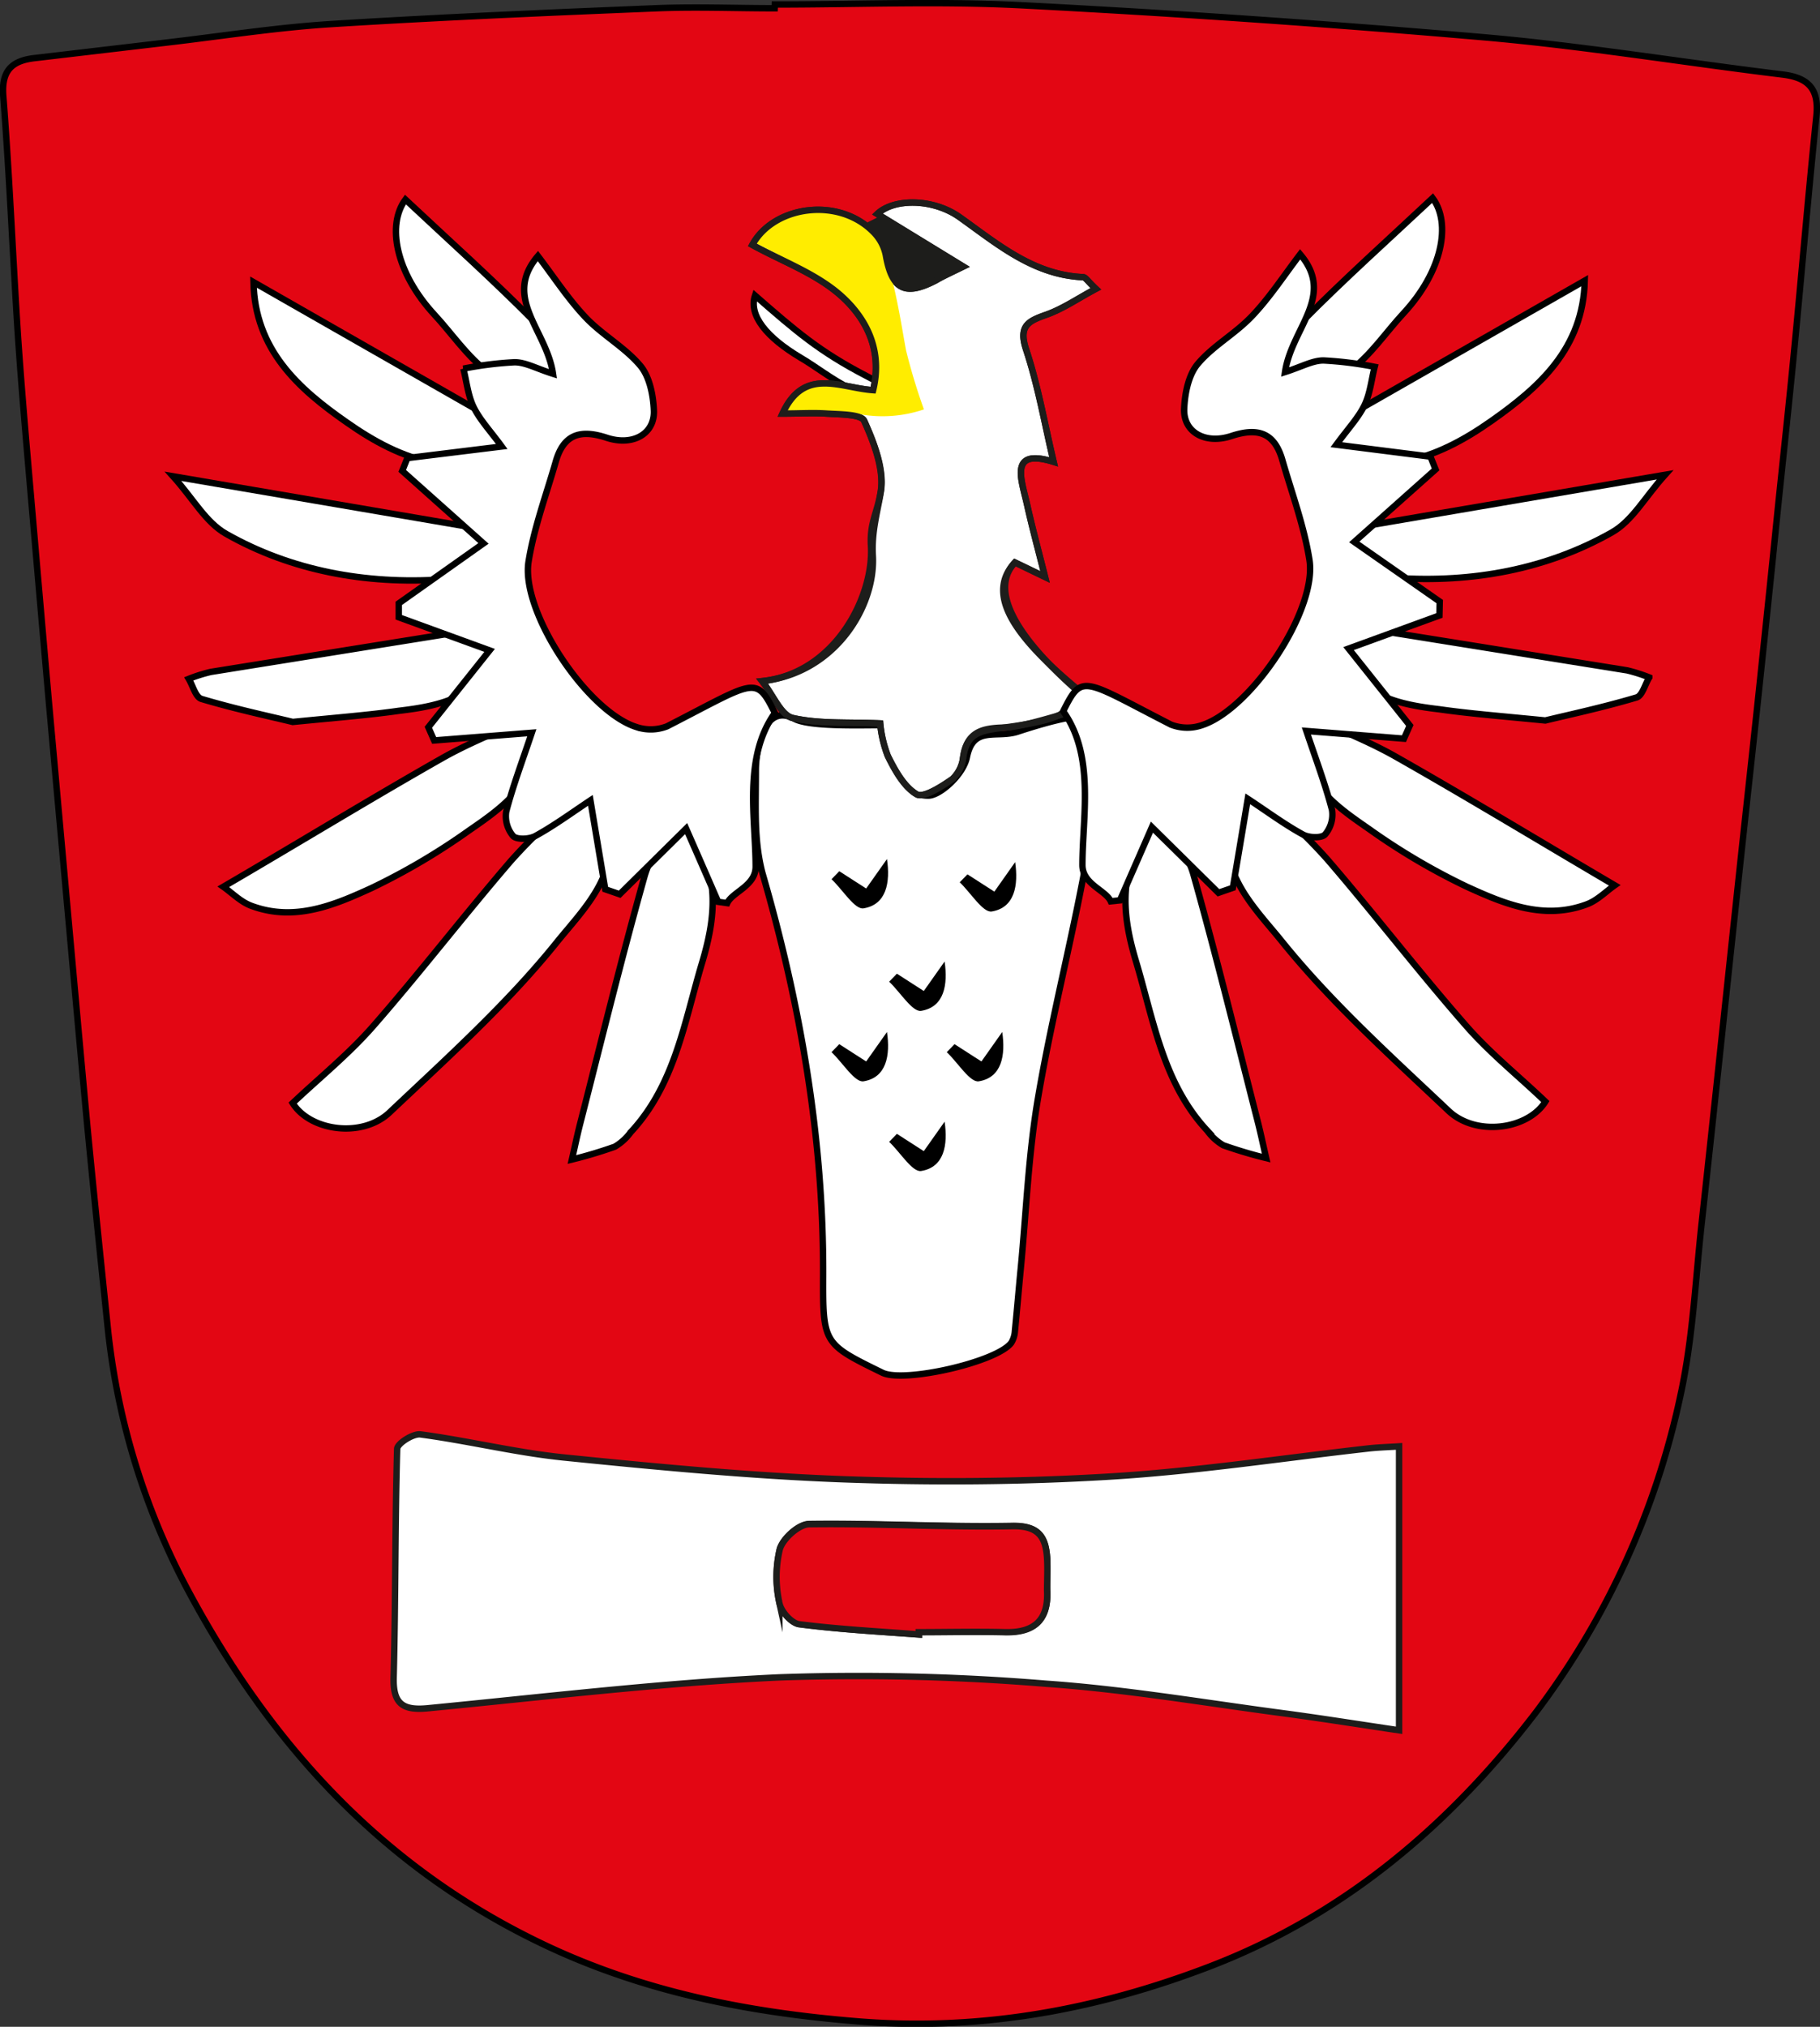 <svg id="Ebene_1" data-name="Ebene 1" xmlns="http://www.w3.org/2000/svg" viewBox="0 0 284.25 316.4">
  <rect x="0" y="0" width="284.25" height="316.4" fill="#333333" stroke="none"/>
  <defs>
    <style>
      .cls-1, .cls-5 {
        fill: #e30613;
      }

      .cls-1, .cls-2 {
        stroke: #000;
      }

      .cls-1, .cls-2, .cls-4, .cls-5, .cls-7 {
        stroke-miterlimit: 10;
      }

      .cls-2, .cls-4 {
        fill: #fff;
      }

      .cls-3 {
        fill: #1d1d1b;
      }

      .cls-4, .cls-5, .cls-7 {
        stroke: #1d1d1b;
      }

      .cls-6 {
        fill: #ffed00;
      }

      .cls-7 {
        fill: none;
      }
    </style>
  </defs>
  <g>
    <path class="cls-1" d="M134.5,6c12.83,0,25.69-.54,38.49.12q36.16,1.87,72.27,5c15.59,1.36,31.07,3.92,46.61,5.81,4.07.49,5.74,2.27,5.31,6.46-1.26,12.15-2.28,24.32-3.46,36.47-.81,8.4-1.73,16.79-2.6,25.18-1,10-2.06,20-3.12,30-.94,8.83-1.92,17.65-2.87,26.49-1.95,18.18-3.86,36.36-5.85,54.54-1,9-1.39,18.15-3.32,27a125.37,125.37,0,0,1-22.68,49.66c-13.33,17.38-29.73,31.45-50.85,39.55-17.8,6.83-36,10.09-54.82,8.58-16.58-1.33-32.8-4.4-48.24-11.56C73.89,297.46,56.14,278.22,43.09,254A111.43,111.43,0,0,1,30.27,212.1c-1.07-10.34-2.15-20.69-3.14-31C26,169,24.93,157,23.84,145q-1.36-15.08-2.72-30.15-1.78-20.28-3.53-40.56c-.53-6.27-1.05-12.55-1.44-18.83C15.42,43.73,14.92,32,14,20.27c-.3-3.91,1.32-5.47,4.81-5.89L39.05,12c8.71-1,17.4-2.39,26.14-2.94C82.12,8,99.07,7.28,116,6.59c6.15-.25,12.32,0,18.48,0Z" transform="translate(-13.49 -5.3)"/>
    <path class="cls-2" d="M131.41,51.43c6.37,5.55,10,8.72,17.4,12.56,2,1,.91.79,4.67,1.46-4,4.34-10.37-1.66-15-4.34C133.27,58,130.38,54.56,131.41,51.43Z" transform="translate(-13.49 -5.3)"/>
    <path class="cls-3" d="M165,47s-8.08,5.74-11,3c-1.64-1.54-5-10-5-10l2-1Z" transform="translate(-13.49 -5.3)"/>
    <path class="cls-4" d="M232,231.09v44.32c-5.9-.87-12.13-1.87-18.38-2.7-12.2-1.62-24.38-3.7-36.63-4.56a358.3,358.3,0,0,0-41.82-1c-18.33.85-36.59,3.05-54.87,4.82-3.85.37-5.43-.64-5.33-4.77.31-11.9.21-23.82.55-35.72,0-.83,2.49-2.42,3.64-2.26,7.52,1,14.94,2.85,22.48,3.61,14.46,1.46,28.95,2.85,43.46,3.39,13.85.5,27.77.42,41.6-.41,13.67-.82,27.26-2.92,40.89-4.44C229.18,231.22,230.77,231.17,232,231.09ZM157,260.45l0-.39c4.48,0,9-.08,13.45,0s6.82-1.83,6.59-6.48c-.08-1.66.06-3.33,0-5-.21-3.38-1.31-5.15-5.45-5.08-10.57.2-21.15-.45-31.72-.3-1.62,0-4.08,2.22-4.58,3.89a18.8,18.8,0,0,0-.07,8.38c.23,1.31,1.91,3.2,3.11,3.35C144.47,259.65,150.72,260,157,260.45Z" transform="translate(-13.49 -5.3)"/>
    <path class="cls-2" d="M151.5,118.5c.56,1.44.81,5.6,2,7,2.17,2.55,2,4,5,4,1.79,0,5.45-3.26,6-6,1-5,4.62-2.87,8-4,3-1,9.67-3,10-2,1.43,4.24,1.89,15,1.15,19.35-2.25,13.28-5.73,26.35-8,39.62-1.53,8.82-1.87,17.85-2.73,26.79-.32,3.27-.59,6.55-.92,9.82a3.94,3.94,0,0,1-.57,1.84c-2.21,3-16.77,6.31-20.13,4.67-9.25-4.53-9.29-4.53-9.25-15.24.08-21.26-3.55-42.35-9.51-62.85-1.31-5.11-1-10-1-16,0-2.75,1.08-10.6,6-8C139.9,118.77,147.51,118.5,151.5,118.5Z" transform="translate(-13.49 -5.3)"/>
    <path class="cls-4" d="M163.93,46.91,150.51,38.7c2.58-2.46,8.72-2.44,12.87.51,5.92,4.21,11.5,9,19.26,9.36.38,0,.73.63,2,1.82-2.77,1.48-5.07,3.07-7.62,4-2.85,1-4.52,1.7-3.27,5.48,1.88,5.68,2.9,11.64,4.3,17.53-7.12-2.22-5,2.79-4.12,6.8.77,3.46,1.7,6.88,2.78,11.17L172,93.1c-4.71,5.07,0,11.78,10.54,20.4-3,3-2,4-12.22,5.38-3.46.47-5.8.69-6.39,4.55a5.52,5.52,0,0,1-1.67,3.47c-1.7,1.19-4.51,3-5.58,2.41-2-1.17-3.42-3.76-4.53-6a18.86,18.86,0,0,1-1.19-5.08c-5-.22-9.47.11-13.67-.85-1.82-.41-3-3.51-4.77-5.75,11.45-1.23,17.46-13.26,17-21.1-.21-3.72,1-5.16,1.53-8.53s-1.05-7.58-2.6-11c-.47-1.06-3.82-1-5.88-1.14s-4.25,0-6.87,0c3.37-7.34,9-4,14.14-3.65,1.54-6.32-1.11-11.38-5.3-15-3.87-3.31-9-5.17-13.56-7.68,3.34-6.15,13.65-7.62,19.08-1.82a7,7,0,0,1,1.76,3.43c.93,5.34,3,6.45,7.83,3.92C160.73,48.43,161.87,47.92,163.93,46.91Z" transform="translate(-13.49 -5.3)"/>
    <path class="cls-5" d="M157,260.45c-6.23-.48-12.48-.8-18.68-1.59-1.2-.15-2.88-2-3.11-3.35a18.8,18.8,0,0,1,.07-8.38c.5-1.67,3-3.87,4.58-3.89,10.57-.15,21.15.5,31.72.3,4.14-.07,5.24,1.7,5.45,5.08.1,1.66,0,3.33,0,5,.23,4.65-2.06,6.59-6.59,6.48s-9,0-13.45,0Z" transform="translate(-13.49 -5.3)"/>
    <path d="M168.79,144.49l3.25-4.61c.52,3.62-.06,7.12-3.66,7.71-1.37.22-3.29-2.94-5-4.56l1.21-1.24Z" transform="translate(-13.49 -5.3)"/>
    <path d="M148.77,144l3.25-4.6c.53,3.62-.05,7.11-3.66,7.7-1.36.23-3.28-2.93-5-4.55l1.21-1.25Z" transform="translate(-13.49 -5.3)"/>
    <path d="M157.77,160l3.25-4.6c.53,3.62-.05,7.11-3.66,7.7-1.36.23-3.28-2.93-5-4.55l1.21-1.25Z" transform="translate(-13.49 -5.3)"/>
    <path d="M166.77,171l3.25-4.6c.53,3.62-.05,7.11-3.66,7.7-1.36.23-3.28-2.93-5-4.55l1.21-1.25Z" transform="translate(-13.49 -5.3)"/>
    <path d="M148.77,171l3.25-4.6c.53,3.62-.05,7.11-3.66,7.7-1.36.23-3.28-2.93-5-4.55l1.21-1.25Z" transform="translate(-13.49 -5.3)"/>
    <path d="M157.77,185l3.25-4.6c.53,3.62-.05,7.11-3.66,7.7-1.36.23-3.28-2.93-5-4.55l1.21-1.25Z" transform="translate(-13.49 -5.3)"/>
    <path class="cls-6" d="M157.79,69.21A20.11,20.11,0,0,1,148,70c-2.94-.59-12,0-12,0s1.81-3.6,3-4c3-1,11,0,11,0s1-8-3-13c-2.95-3.68-16-10-16-10s2-5,10-5a13.93,13.93,0,0,1,9,4c2.7,3.09,4.17,13.64,5,18A93.71,93.71,0,0,0,157.79,69.21Z" transform="translate(-13.49 -5.3)"/>
    <path class="cls-7" d="M163.93,46.91,150.51,38.7c2.58-2.46,8.72-2.44,12.87.51,5.92,4.21,11.5,9,19.26,9.36.38,0,.73.63,2,1.82-2.77,1.48-5.07,3.07-7.62,4-2.85,1-4.52,1.7-3.27,5.48,1.88,5.68,2.9,11.64,4.3,17.53-7.12-2.22-5,2.79-4.12,6.8.77,3.46,1.7,6.88,2.78,11.17L172,93.1c-4.71,5.07,2,13.78,12.54,22.4-4.38.9-10.91,3.32-14.22,3.38-3.49.07-5.8.69-6.39,4.55a5.52,5.52,0,0,1-1.67,3.47c-1.7,1.19-4.51,3-5.58,2.41-2-1.17-3.42-3.76-4.53-6a18.86,18.86,0,0,1-1.19-5.08c-5-.22-9.47.11-13.67-.85-1.82-.41-3-3.51-4.77-5.75,11.45-1.23,17.73-11.73,17.29-19.57-.21-3.71.7-6.69,1.26-10.06s-1.05-7.58-2.6-11c-.47-1.06-3.82-1-5.88-1.14s-4.25,0-6.87,0c3.37-7.34,9-4,14.14-3.65,1.54-6.32-1.11-11.38-5.3-15-3.87-3.31-9-5.17-13.56-7.68,3.34-6.15,13.65-7.62,19.08-1.82a7,7,0,0,1,1.76,3.43c.93,5.34,3,6.45,7.83,3.92C160.73,48.43,161.87,47.92,163.93,46.91Z" transform="translate(-13.49 -5.3)"/>
    <g>
      <path class="cls-2" d="M59.2,177.5c4.18-3.95,8.72-7.62,12.52-11.95,7.4-8.45,14.25-17.37,21.58-25.88A84.76,84.76,0,0,1,103.51,130c2.67-2.21,3.61-.63,4.58,2.28,3,8.91-3.33,14.76-7.66,20.14-7.74,9.61-17.06,18-26.09,26.53C70.07,183,61.94,181.88,59.2,177.5Z" transform="translate(-13.49 -5.3)"/>
      <path class="cls-2" d="M48.37,143.73c12-7,23-13.73,34.21-20.09,4.52-2.56,9.44-4.43,14.78-6.89,1.21,10.07-4.83,14.2-10.61,18.19a102.47,102.47,0,0,1-15.26,9c-5.84,2.68-12,5.26-18.7,2.78C51.11,146.12,49.74,144.69,48.37,143.73Z" transform="translate(-13.49 -5.3)"/>
      <path class="cls-2" d="M119.23,132.3c7,7.85,6.26,15.45,3.9,23.33-2.76,9.22-4.23,19-11.13,26.41a8.22,8.22,0,0,1-2.5,2.27,68.89,68.89,0,0,1-6.69,2c.44-1.9.83-3.82,1.32-5.71,3.28-12.82,6.42-25.68,10-38.42C115.07,138.81,117.39,135.78,119.23,132.3Z" transform="translate(-13.49 -5.3)"/>
      <path class="cls-2" d="M53.08,49.34,98,75c-12.46,5.88-21.78,2.27-30.38-3.78C60.12,66,53.29,59.9,53.08,49.34Z" transform="translate(-13.49 -5.3)"/>
      <path class="cls-2" d="M93,90.51c-3.49,1.83-6.86,5-10.49,5.25-11.94.78-23.55-1.37-33.68-7.11-3.22-1.82-5.1-5.42-8.32-9L92.1,88.46Z" transform="translate(-13.49 -5.3)"/>
      <path class="cls-2" d="M59.21,118c-3.45-.84-8.9-2-14.24-3.59-.93-.27-1.33-2-2-3.13a23.79,23.79,0,0,1,3.45-1.09q18.69-3,37.4-6a22.08,22.08,0,0,1,4.7-.7c2.67.18,4.09.72,2.65,4-2.9,6.67-8.87,8-15.38,8.77C71.07,116.93,66.29,117.3,59.21,118Z" transform="translate(-13.49 -5.3)"/>
      <path class="cls-2" d="M76.81,36.45c6.82,6.39,13.83,12.66,20.42,19.34,2.34,2.37,3.65,5.74,5.77,9.21-11.93,4-16.24-4.73-21.62-10.53C75.23,47.83,73.89,40.37,76.81,36.45Z" transform="translate(-13.49 -5.3)"/>
      <path class="cls-2" d="M125.65,146.08c-1.63-3.74-3.26-7.48-5-11.43L110.27,144.9l-2.25-.78-2.32-13.88c-3,2-5.74,4-8.61,5.57-.93.51-2.9.59-3.46,0A4.79,4.79,0,0,1,92.55,132c1-3.84,2.4-7.57,4-12.31l-15.25,1.2-.91-2.06,9.57-12-14.19-5.17,0-2.17L89,90.13,76.31,78.81l.8-2L91.85,75c-1.78-2.44-3.4-4.14-4.39-6.15-.89-1.84-1.09-4-1.6-6a56,56,0,0,1,8-1c1.72,0,3.44,1,6,1.8-1-6.85-7.93-11.85-2.36-18.38,2.47,3.23,4.68,6.65,7.44,9.57,2.6,2.75,6.14,4.67,8.56,7.55,1.44,1.72,2,4.55,2.11,6.92.2,3.67-3.22,5.69-7.38,4.32s-6.73-.49-7.94,3.73c-1.49,5.19-3.4,10.32-4.25,15.61-1.24,7.81,9.09,23.32,16.8,25.81a7,7,0,0,0,4.84-.1c13.83-7.08,13.83-8.08,16.83-2.08-5,7-3,16.56-3,24,0,3-3.64,3.93-4.44,5.68Z" transform="translate(-13.49 -5.3)"/>
    </g>
    <g>
      <path class="cls-2" d="M254.85,177.27c-4.18-4-8.73-7.62-12.52-12-7.4-8.45-14.25-17.37-21.59-25.88a83.93,83.93,0,0,0-10.2-9.65c-2.68-2.21-3.61-.63-4.58,2.28-3,8.91,3.32,14.76,7.66,20.14,7.74,9.61,17.06,18,26.09,26.53C244,182.77,252.11,181.64,254.85,177.27Z" transform="translate(-13.49 -5.3)"/>
      <path class="cls-2" d="M265.68,143.5c-12-7.05-23-13.73-34.22-20.09-4.51-2.56-9.43-4.43-14.77-6.89-1.22,10.07,4.83,14.19,10.61,18.19a102,102,0,0,0,15.26,9c5.84,2.67,12,5.26,18.7,2.78C262.94,145.89,264.31,144.46,265.68,143.5Z" transform="translate(-13.49 -5.3)"/>
      <path class="cls-2" d="M194.82,132.07c-6.95,7.84-6.27,15.45-3.9,23.33,2.76,9.22,4.22,19,11.13,26.41a8.19,8.19,0,0,0,2.49,2.27,69.94,69.94,0,0,0,6.7,2c-.44-1.9-.84-3.82-1.32-5.71-3.28-12.82-6.42-25.68-10-38.42C199,138.57,196.66,135.55,194.82,132.07Z" transform="translate(-13.49 -5.3)"/>
      <path class="cls-2" d="M261,49.11,216.05,74.78c12.46,5.88,21.78,2.27,30.38-3.78C253.93,65.72,260.75,59.67,261,49.11Z" transform="translate(-13.49 -5.3)"/>
      <path class="cls-2" d="M221.05,90.27c3.49,1.84,6.86,5,10.49,5.25,11.93.79,23.55-1.36,33.68-7.1,3.22-1.82,5.1-5.42,8.32-9L222,88.22Z" transform="translate(-13.49 -5.3)"/>
      <path class="cls-2" d="M254.84,117.77c3.44-.84,8.9-2,14.24-3.59.92-.27,1.32-2.05,2-3.13a25.58,25.58,0,0,0-3.45-1.1q-18.69-3-37.4-6a22.08,22.08,0,0,0-4.7-.7c-2.67.18-4.1.72-2.65,4,2.9,6.67,8.87,8,15.37,8.77C243,116.7,247.76,117.07,254.84,117.77Z" transform="translate(-13.49 -5.3)"/>
      <path class="cls-2" d="M237.24,36.22c-6.82,6.39-13.83,12.66-20.42,19.33-2.34,2.38-3.65,5.75-5.77,9.22,11.93,4,16.24-4.74,21.62-10.54C238.82,47.6,240.16,40.14,237.24,36.22Z" transform="translate(-13.49 -5.3)"/>
      <path class="cls-2" d="M188.4,145.85l5-11.43,10.39,10.25,2.25-.78c.8-4.73,1.59-9.46,2.33-13.89,3.05,2,5.73,4,8.61,5.57.93.52,2.9.6,3.46,0a4.79,4.79,0,0,0,1.08-3.85c-1-3.84-2.4-7.57-4-12.31l15.24,1.2.92-2.06-9.57-12,14.19-5.17.05-2.17L225,89.9l12.7-11.32-.8-2L222.2,74.72c1.78-2.44,3.4-4.14,4.39-6.15.89-1.84,1.09-4,1.6-6a56,56,0,0,0-8-1c-1.72,0-3.44,1-6,1.81,1-6.85,7.93-11.85,2.36-18.38-2.47,3.23-4.69,6.65-7.44,9.56s-6.14,4.68-8.56,7.56c-1.44,1.72-2,4.55-2.11,6.92-.2,3.67,3.22,5.69,7.38,4.32s6.72-.49,7.94,3.73c1.49,5.19,3.4,10.31,4.24,15.61,1.25,7.81-9.08,23.31-16.8,25.81a7,7,0,0,1-4.84-.1c-13.82-7.08-13.82-8.08-16.82-2.08,5,7,3,16.56,3,24,0,3,3.64,3.92,4.43,5.67Z" transform="translate(-13.49 -5.3)"/>
    </g>
  </g>
</svg>

